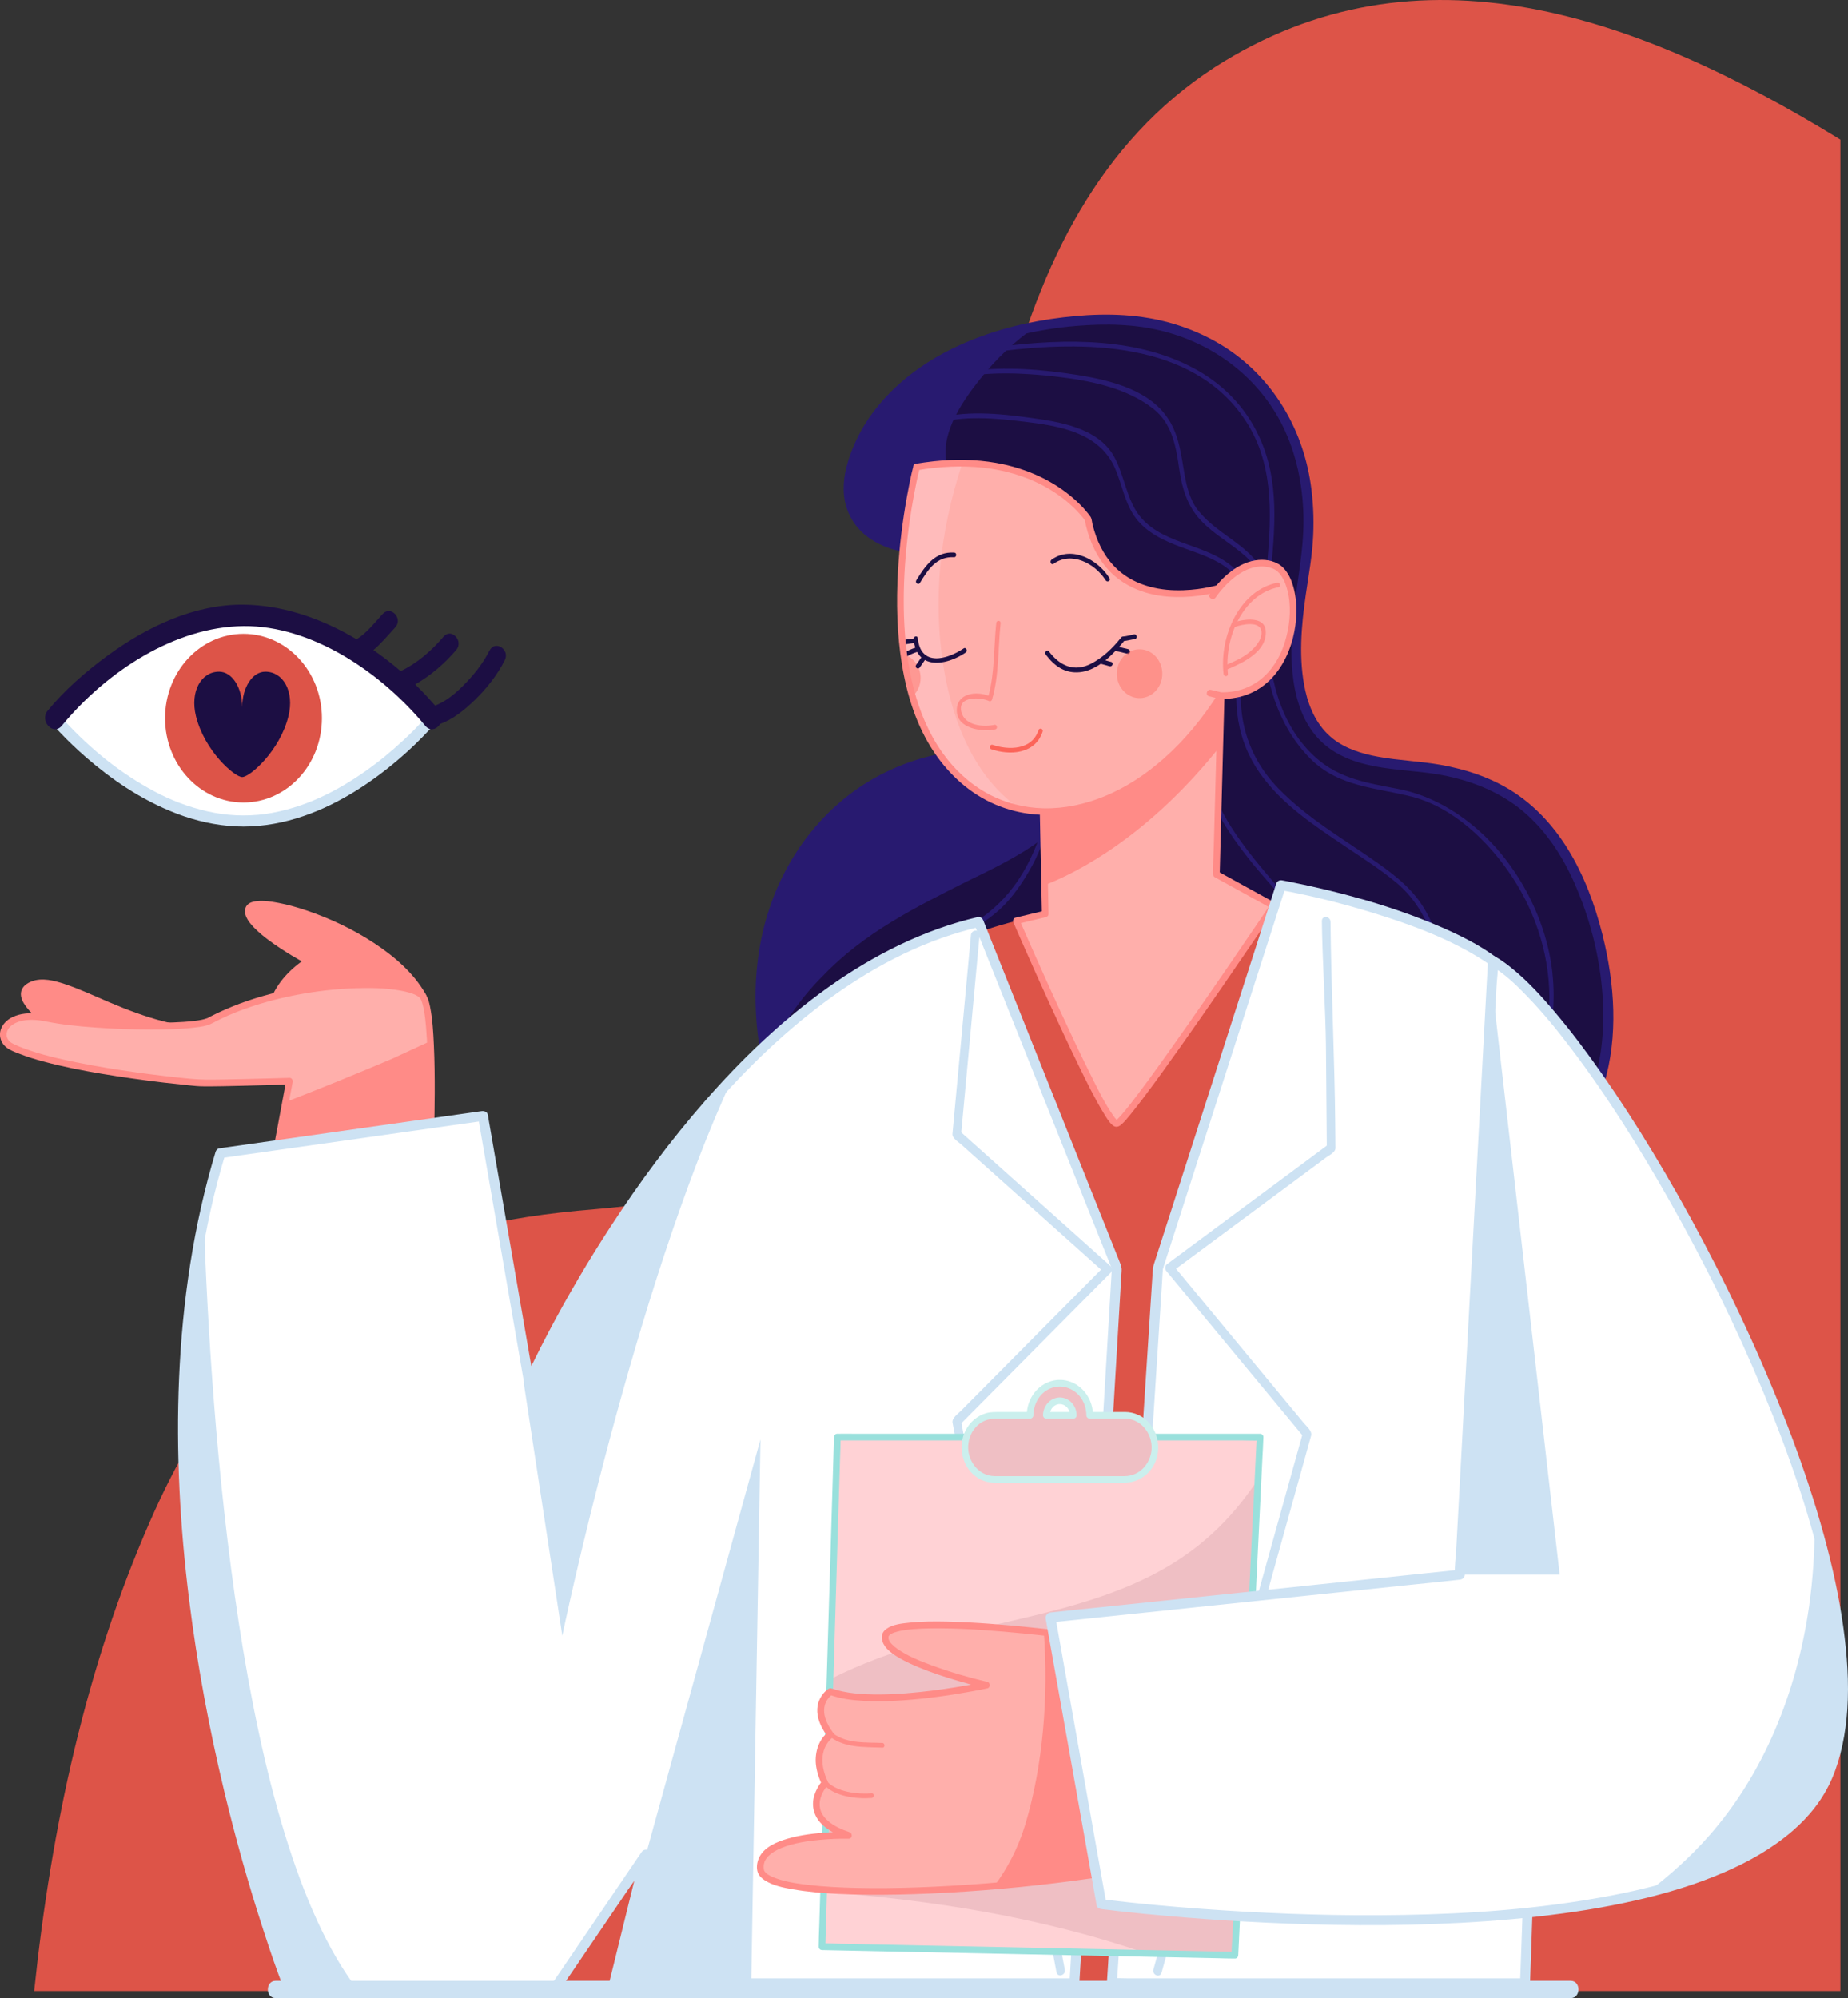 <?xml version="1.0" encoding="UTF-8"?><svg xmlns="http://www.w3.org/2000/svg" viewBox="0 0 537.45 581.12"><rect x="0" y="0" width="537.45" height="581.12" fill="#333333" stroke="none"/><defs><style>.cls-1{fill:#ffafab;}.cls-2{fill:#fff;}.cls-3{fill:#efbfc4;}.cls-4{fill:#ffd2d5;}.cls-5,.cls-6{fill:#fc6459;}.cls-7{fill:#fbb;}.cls-8{fill:#ff8b87;}.cls-9{fill:#cde2f3;}.cls-10{fill:#cbefed;}.cls-11{fill:#dd5448;}.cls-12{fill:#1c0e43;}.cls-13{fill:#99e0dc;}.cls-14{fill:#281a70;}.cls-6{mix-blend-mode:multiply;opacity:.4;}.cls-15{isolation:isolate;}</style></defs><g class="cls-15"><g id="Layer_2"><g id="Layer_1-2"><path class="cls-11" d="m535.24,40.6c-58.77-36.02-122.71-59.05-182-21.02-66.57,43.32-69.47,140.07-81.04,233.93-9.65,82.31-49.21,93.86-99.38,98.19-53.06,4.33-98.41,20.22-129.28,90.97-18.55,42.31-28.61,88.55-33.6,136.38h525.3V40.6Z"/><path class="cls-2" d="m125.73,208.87s-24.58,29.91-54.91,29.91-54.91-29.91-54.91-29.91c0,0,24.58-29.91,54.91-29.91s54.91,29.91,54.91,29.91Z"/><path class="cls-9" d="m124.58,207.73c-3,3.64-6.49,6.94-10.03,10.04-.82.72-1.66,1.43-2.5,2.12-.43.35-.85.7-1.29,1.04-.22.18-.44.35-.66.52-.11.09-.22.17-.34.26-.15.11-.15.12-.01.01-.08.06-.15.12-.23.18-1.95,1.49-3.95,2.92-6.01,4.26-2.24,1.46-4.54,2.82-6.9,4.06-2.49,1.31-4.88,2.4-7.34,3.33-2.6.99-5.27,1.81-7.98,2.42-2.92.66-5.38,1.01-8.35,1.14-5.81.26-11.16-.54-16.73-2.24s-10.03-3.84-14.87-6.71c-2.19-1.3-4.32-2.69-6.39-4.16-1-.71-1.98-1.44-2.96-2.19-.38-.29.25.19-.13-.1-.11-.09-.22-.17-.34-.26-.22-.17-.44-.35-.66-.52-.47-.37-.93-.75-1.39-1.13-4.41-3.64-8.47-7.62-12.27-11.89-.06-.06-.11-.13-.16-.19v2.28c3-3.64,6.49-6.94,10.03-10.04.82-.72,1.66-1.43,2.5-2.12.43-.35.85-.7,1.29-1.04.22-.18.44-.35.66-.52.11-.09.22-.17.34-.26.15-.11.15-.12.01-.01.08-.06.15-.12.23-.18,1.95-1.49,3.95-2.92,6.01-4.26,2.24-1.46,4.54-2.82,6.9-4.06,2.49-1.31,4.88-2.4,7.34-3.33,2.6-.99,5.27-1.81,7.98-2.42,2.92-.66,5.38-1.01,8.35-1.14,5.81-.26,11.16.54,16.73,2.24s10.03,3.84,14.87,6.71c2.19,1.3,4.32,2.69,6.39,4.16,1,.71,1.98,1.44,2.96,2.19.38.29-.25-.19.13.1.11.09.22.17.34.26.22.17.44.35.66.52.47.37.93.75,1.39,1.13,4.41,3.63,8.49,7.61,12.27,11.89.05.06.11.13.16.19.55.67,1.71.57,2.28,0,.67-.67.56-1.61,0-2.28-.85-1.04-1.78-2.03-2.7-3-2.39-2.52-4.91-4.92-7.53-7.2-3.69-3.21-7.59-6.2-11.7-8.86-4.67-3.03-9.62-5.61-14.82-7.59-5.47-2.08-11.25-3.39-17.1-3.67-5.91-.28-11.86.59-17.51,2.3s-10.64,4.05-15.53,6.92c-4.41,2.59-8.57,5.57-12.53,8.81-2.99,2.45-5.86,5.06-8.57,7.82-1.36,1.38-2.7,2.8-3.95,4.28-.06.07-.11.13-.17.2-.6.72-.6,1.55,0,2.28.85,1.04,1.78,2.03,2.7,3,2.39,2.52,4.91,4.92,7.53,7.2,3.69,3.21,7.59,6.2,11.7,8.86,4.67,3.03,9.62,5.61,14.82,7.59,5.47,2.08,11.25,3.39,17.1,3.67s11.86-.59,17.51-2.3,10.64-4.05,15.53-6.92c4.41-2.59,8.57-5.57,12.53-8.81,2.99-2.45,5.86-5.06,8.57-7.82,1.36-1.38,2.7-2.8,3.95-4.28.06-.07.11-.13.17-.2.55-.67.66-1.62,0-2.28-.57-.57-1.73-.68-2.28,0Z"/><path class="cls-11" d="m93.62,208.87c0,13.55-10.21,24.53-22.81,24.53s-22.8-10.98-22.8-24.53,10.21-24.53,22.8-24.53,22.81,10.98,22.81,24.53Z"/><path class="cls-12" d="m142.36,189.2c-1.95,3.89-4.7,7.25-7.69,10.25-2.34,2.34-5.07,4.61-8.13,5.76-1.82-2.12-3.76-4.18-5.79-6.16,4.48-2.54,8.46-5.97,11.92-10,2.25-2.61-1.38-6.54-3.64-3.91-3.56,4.13-7.7,7.78-12.52,10.04-2.53-2.18-5.18-4.23-7.92-6.12,2.32-1.94,4.28-4.34,6.37-6.61,2.34-2.54-1.3-6.46-3.64-3.91-2.43,2.64-4.61,5.52-7.61,7.39-10.24-6.11-21.57-9.96-32.89-10.07-14.28-.15-28.07,6.4-39.66,14.91-6.2,4.55-12.29,9.85-17.29,15.91-2.47,2.99,1.61,7.41,4.09,4.4,13.03-15.79,32.91-28.79,52.86-28.99,19.81-.2,39.99,13.41,52.86,28.99,1.44,1.75,3.42.99,4.34-.54,3.73-1.33,7.07-4.07,9.94-6.83,3.45-3.31,6.64-7.32,8.85-11.71,1.58-3.14-2.87-5.94-4.44-2.79Z"/><path class="cls-12" d="m77.17,195.35c-3.8,0-6.73,4.64-6.73,10.35,0-5.71-2.93-10.35-6.73-10.35-5.13,0-8.49,5.65-6.73,12.89,2.47,10.14,11.23,17.76,13.46,17.76s10.99-7.63,13.46-17.76c1.76-7.24-1.6-12.89-6.73-12.89Z"/><path class="cls-12" d="m262.71,158.9s-23.05-3.1-13.6-27.43c9.45-24.34,40.09-38.5,73.6-38.5s65.01,25.26,56.42,74.85c-8.59,49.59,10.88,52.98,30.64,54.83,19.76,1.85,40.09,7.7,51.55,38.81,11.45,31.11,12.31,78.55-38.38,88.72-50.69,10.17-171.83,31.11-193.59-21.26-21.76-52.37,2.2-100,44.77-108.37,42.57-8.37-11.41-61.65-11.41-61.65Z"/><path class="cls-14" d="m239.38,283.76c11.97-12.54,27.09-19.99,41.9-27.45,12.6-6.1,26.78-12.88,34.34-25.75,15.44-25.75-1.26-57.6-20.48-74.55-5.99-5.76-16.38-10.84-19.22-19.31-3.47-9.15,3.47-19.31,8.82-26.09,5.03-6.38,10.56-11.51,16.49-15.64-24.47,4.71-44.74,17.51-52.12,36.49-9.45,24.34,13.6,27.43,13.6,27.43,0,0,53.99,53.27,11.41,61.65-36.8,7.24-59.67,43.82-51.14,87.42,3.89-9.1,9.48-17.32,16.4-24.21Z"/><path class="cls-14" d="m263.09,157.5c-2.81-.38-5.36-1.4-7.69-2.81-4.87-2.94-7.38-7.9-7.09-13.62.43-8.62,5.4-17.08,11.11-23.31,6.37-6.94,14.53-12.09,23.17-15.73,9.64-4.06,20.04-6.36,30.45-7.23,8.6-.71,17.21-.57,25.6,1.63,14.86,3.9,27.59,13.65,34.43,27.51,3.97,8.04,5.78,17.02,6.01,25.95.28,11.19-2.57,22.01-3.29,33.12-.82,12.66.33,28.27,12.3,35.62,9.66,5.93,21.79,4.79,32.49,7.03,7.52,1.58,14.75,4.41,20.89,9.11,7.53,5.77,12.85,13.87,16.61,22.49,5.85,13.37,8.94,28.56,8.04,43.16s-6.43,28.09-17.83,37.19c-11.99,9.57-27.53,11.64-42.16,14.31-14.85,2.72-29.77,5.05-44.77,6.76-16.55,1.88-33.22,3.07-49.89,2.83-15.18-.22-30.59-1.5-45.21-5.8-11.59-3.41-23.29-9.05-30.74-18.91-4.89-6.47-7.49-14.54-9.57-22.28-2.63-9.79-3.81-19.96-3.16-30.09,1.12-17.49,8.11-34.63,20.95-46.77,6.12-5.79,13.44-10.29,21.37-13.12,3.98-1.42,8.07-2.12,12.13-3.21,3.03-.82,6.03-2.03,8.55-3.92,9.41-7.08,6.07-19.37,1.57-28.32-4.95-9.84-12.03-18.67-19.43-26.78-1.37-1.5-2.75-2.99-4.2-4.42-1.33-1.32-3.39.74-2.06,2.06,5.25,5.18,10.08,10.89,14.46,16.8,3.63,4.89,7,10.04,9.57,15.57,2.08,4.49,3.86,9.83,3.2,14.65s-4.22,8.43-8.86,10.36c-3.65,1.52-7.62,1.98-11.41,3.04-4.21,1.18-8.31,2.79-12.2,4.78-15.55,7.97-26.97,22.22-32.54,38.66-6.49,19.16-4.96,40.25,1.63,59.16,2.38,6.84,5.28,13.19,10.19,18.58,4.13,4.53,9.22,8.16,14.64,10.99,12.81,6.68,27.41,9.45,41.66,10.86,16.54,1.63,33.25,1.27,49.8.06s32.57-3.28,48.73-5.88c6.99-1.13,13.96-2.35,20.91-3.66s14.44-2.49,21.34-4.83c7.91-2.68,15.36-6.82,21.32-12.73,5.2-5.17,9.06-11.52,11.51-18.41,4.9-13.75,4.28-29.08,1.13-43.14-3.79-16.93-11.41-34.48-26.37-44.32-6.46-4.25-13.9-6.72-21.48-8.06-6.01-1.06-12.15-1.24-18.11-2.34-4.67-.86-9.37-2.29-13.1-5.21-4.41-3.46-6.84-8.58-8.05-13.95-2.05-9.13-1.2-18.9.14-28.06.84-5.75,1.89-11.41,2.14-17.23.22-5.01-.01-10.03-.75-15-2.45-16.44-11.39-31.28-25.63-40.1-6.55-4.05-13.94-6.74-21.52-8.03-9.37-1.59-19.04-1.09-28.4.28-19.24,2.82-39.33,10.88-51.43,26.76-2.7,3.54-4.88,7.42-6.49,11.56s-2.65,8.45-2.25,12.79c.54,5.92,3.91,10.79,9.06,13.67,2.36,1.32,5.09,2.39,7.8,2.76,1.83.25,2.62-2.55.77-2.8Z"/><path class="cls-14" d="m362.41,175c.12.86,1.33.49,1.22-.36-1.36-10.16-9.97-13.32-17.94-16.17-4.93-1.77-10.11-3.66-13.77-7.83-4.31-4.91-4.79-12.35-7.99-17.99-4.71-8.31-16.06-10-24.18-11.12-9.07-1.25-19.56-2.35-28.47.55-.78.25-.45,1.56.33,1.31,8.31-2.71,18.06-1.75,26.55-.71,9.44,1.15,21.21,2.93,25.9,13.03,2.31,4.96,2.99,10.79,6.4,15.16,2.87,3.67,6.82,5.74,10.91,7.42,8.42,3.46,19.52,5.25,21.05,16.72Z"/><path class="cls-14" d="m451.5,283.01c-1.81-16.63-10.96-33.02-23.32-43.08-6.32-5.14-13.49-8.89-21.3-10.43-8.76-1.73-17.21-2.84-24.29-9.23-10.66-9.61-13.85-24.34-13.9-38.68,1.21-3.44,1.41-6.99.49-10.67,1.24-14.2,3.36-28.67-2.23-42.21-3.81-9.22-10.33-16.24-18.57-20.94-17.15-9.78-38.63-9.29-57.38-6.98-.8.1-.81,1.46,0,1.36,23.63-2.92,55.78-3.21,71.17,20.09,9.06,13.71,7.42,29.88,6.01,45.65-2.5-6.07-7.91-9.49-12.8-13.09-2.54-1.87-4.96-3.87-6.97-6.39-2.44-3.08-3.39-7.28-4.04-11.17-1.13-6.76-1.84-12.65-6.45-17.81-6.75-7.56-19.12-9.65-28.27-10.92-10.41-1.44-21.35-1.96-31.73.06-.8.15-.46,1.46.33,1.31,9.45-1.84,19.37-1.44,28.87-.34,9.55,1.11,20.35,3.12,28.29,9.35,5.52,4.32,6.62,11.06,7.59,17.8.81,5.57,2.42,10.6,6.19,14.63,3.92,4.19,9.05,6.83,13.25,10.66,2.83,2.58,4.64,5.74,5.45,9.09-.19,2.27-.36,4.52-.48,6.76-.06,1.2-.09,2.4-.1,3.6-.52,1.47-1.22,2.92-2.12,4.3-.47.72.63,1.4,1.09.68.39-.61.74-1.22,1.07-1.83.44,13.36,4.39,26.66,13.7,36.03,8.25,8.31,19.14,8.44,29.53,11.09,12.01,3.07,22.43,13,29.34,23.57,7.07,10.82,11.07,23.67,10.67,36.93-.41,13.71-6.11,26.55-13.92,37.15-.5.68.39,1.64.89.96,9.97-13.53,15.82-29.9,13.93-47.31Z"/><path class="cls-14" d="m414.53,264.79c-3.37-5.9-8.35-9.87-13.63-13.62-9.89-7.03-20.58-13.04-29.18-21.94-9.46-9.78-12.71-22.41-9.91-36.13.17-.85-1.04-1.21-1.22-.36-2.35,11.54-.85,22.73,5.88,32.23,6.39,9.01,15.8,15.17,24.6,21.1,5.11,3.44,10.39,6.76,15.16,10.75,5.77,4.82,9.53,11.83,11.55,19.28,2.05,7.58,2.2,15.89-.7,23.22-2.77,7.01-8.37,12.27-13.92,16.73-.64.52-.02,1.69.63,1.17,4.75-3.81,9.19-8.01,12.46-13.38,3.43-5.65,4.55-12.34,4.22-18.99-.35-7.05-2.52-14.07-5.94-20.06Z"/><path class="cls-14" d="m352.15,228.51c-4.74-13.5-1.69-27,3.29-39.82.31-.81-.91-1.15-1.22-.36-4.15,10.67-7.04,21.71-5.19,33.32,1.72,10.82,7.8,20.07,14.25,28.26,6.49,8.25,15.21,15.88,18.31,26.5,3.61,12.37-5.01,23.49-11.75,32.41-.51.67.38,1.64.89.96,5.84-7.73,12.15-15.88,12.9-26.22.74-10.1-5.92-18.45-11.84-25.37-7.63-8.92-15.62-18.16-19.65-29.67Z"/><path class="cls-14" d="m308.31,219.63c-2.67,12.53-4.96,25.42-12.03,36.1-3.6,5.43-7.85,9.41-13.17,12.8-4.72,3-9.81,5.29-14.46,8.41-7.79,5.23-13.65,13.26-16.48,22.64-3.05,10.09-1.67,20.99,2.11,30.6.32.8,1.4.11,1.09-.68-4.05-10.31-4.85-21.55-1.15-32.11,3.9-11.12,12.35-17.93,21.8-23.22,4.55-2.55,9.11-5.06,13.24-8.38,4.07-3.28,7.15-7.58,9.87-12.16,5.98-10.04,7.98-22.21,10.41-33.64.18-.85-1.03-1.21-1.22-.36Z"/><path class="cls-11" d="m257.44,284.87s15.63-11.47,38.13-17.03c22.5-5.56,50.72-10.13,74.8-4.4,24.08,5.72,54.21,28.31,54.21,28.31l-37.43,284.7h-154.59l24.89-291.58Z"/><path class="cls-8" d="m21.61,302.2s-21.46-11.91-12.3-15.82c9.17-3.9,29.55,14.37,53.9,13.41,24.35-.96,28.54,0,28.54,0l-13.15,8.85-56.99-6.44Z"/><path class="cls-8" d="m78.61,301.96s-3.56-13.11,10.97-22.45c0,0-19.23-10.26-17.22-15.31,2.01-5.05,39.99,6.2,50.74,25.71,2.33,21.45-9.82,24.8-9.82,24.8l-34.67-12.75Z"/><path class="cls-8" d="m22.1,301.36c-1.6-.89-3.16-1.86-4.68-2.87-2.73-1.8-5.39-3.67-7.6-6.12-.52-.58-.77-.87-1.17-1.52-.16-.26-.3-.52-.43-.79-.06-.14.08.22,0,0-.02-.07-.05-.13-.07-.2-.04-.13-.07-.26-.11-.39-.02-.06-.03-.13-.04-.19.05.28,0,.07,0,0,0-.11,0-.23,0-.34,0-.17-.07.16.02-.13.03-.09.15-.42.04-.17.05-.12.12-.22.18-.33.12-.21-.09.06.12-.15.1-.09.19-.19.29-.28.19-.17-.17.11.05-.04.07-.05.13-.09.2-.14,1.08-.7,2.22-.9,3.53-.88,1.57.02,3.02.36,4.62.83,4.17,1.22,8.14,3.09,12.12,4.8,4.98,2.14,10.01,4.2,15.22,5.72,5.65,1.66,11.53,2.7,17.43,2.64,3.36-.03,6.72-.24,10.08-.32,2.6-.07,5.2-.12,7.8-.13,3.03-.02,6.06-.01,9.09.15.68.04,1.35.08,2.03.15.18.02.36.05.55.06-.47-.05-.07,0,.05.01.03,0,.06.01.09.02l-.23-1.77c-3.84,2.58-7.68,5.17-11.53,7.75-.54.37-1.09.73-1.63,1.1l.49-.13c-1.89-.21-3.78-.43-5.67-.64-4.54-.51-9.07-1.03-13.61-1.54-5.49-.62-10.98-1.24-16.47-1.86-4.75-.54-9.49-1.07-14.24-1.61l-4.68-.53c-.74-.08-1.49-.22-2.24-.25-.03,0-.06,0-.1-.01-.52-.06-.97.49-.97.97,0,.57.45.91.97.97,2.98.34,5.95.67,8.93,1.01,6.52.74,13.05,1.48,19.57,2.21s13.08,1.48,19.62,2.22l6.44.73c.79.09,1.64.28,2.44.28.35,0,.58-.2.85-.38l1.19-.8,3.84-2.58c2.44-1.64,4.88-3.28,7.32-4.92l.44-.3c.65-.44.63-1.58-.23-1.77-.67-.15-1.39-.19-2.08-.24-2.52-.19-5.05-.21-7.57-.22-5.5-.02-11,.13-16.49.33-3.26.12-6.47.2-9.72-.14-2.95-.3-5.86-.87-8.73-1.61-5.4-1.39-10.62-3.4-15.75-5.57-4.28-1.82-8.52-3.82-12.94-5.28-2.95-.97-6.49-1.91-9.52-.74-1.32.51-2.65,1.39-3.03,2.84-.33,1.25.14,2.55.8,3.61,1.74,2.81,4.62,4.93,7.26,6.82,2.1,1.5,4.28,2.89,6.51,4.17.12.07.24.14.37.21,1.09.61,2.07-1.07.98-1.67Z"/><path class="cls-8" d="m79.54,301.7c-.03-.12-.06-.24-.08-.36-.03-.13-.05-.26-.07-.39-.01-.09-.03-.17-.04-.26,0-.05-.01-.1-.02-.15-.03-.18.03.24,0,.04-.13-1.18-.17-2.35-.1-3.54.23-3.63,1.64-7.31,3.87-10.34,1.87-2.55,4.33-4.64,6.97-6.36.58-.38.67-1.32,0-1.67-3.89-2.08-7.7-4.44-11.21-7.11-1.14-.86-2.25-1.79-3.26-2.79-.89-.88-1.54-1.58-2.09-2.65-.03-.05-.16-.34-.12-.24s-.06-.18-.08-.23c-.03-.09-.05-.18-.08-.27-.04-.16-.04-.33-.04-.17,0-.1,0-.19,0-.29,0-.04,0-.08,0-.13,0-.21-.04.18,0,.04.02-.09.05-.18.07-.27.06-.29-.08.18,0,0,.13-.3-.07.13.04-.07.02-.04.08-.07.11-.11.08-.09-.23.12,0,.01.1-.05.2-.11.29-.16.16-.09-.24.07-.01,0,.07-.02.14-.05.22-.07.14-.04.29-.08.43-.11.08-.02.16-.03.24-.04.3-.06-.16,0,.11-.01.39-.03.77-.06,1.15-.06.48,0,.95.02,1.43.06.25.02.5.04.74.07.11.01.23.03.34.04.07,0,.15.02.22.03.05,0-.09-.01.1.01,2.67.38,5.29,1.04,7.86,1.83,6.59,2.01,12.96,4.87,18.87,8.44s11.76,8.08,15.65,13.93c.44.66.85,1.33,1.23,2.02l-.13-.49c.61,5.73.49,12.03-2.17,17.23-.84,1.63-1.7,2.85-2.98,4.09-.26.25-.52.49-.8.72-.11.1-.23.19-.35.28.2-.16-.16.12-.24.18-.42.3-.86.58-1.32.83-.2.11-.4.21-.6.3-.08.04-.17.07-.25.11.25-.11.14-.06,0,0-.13.05-.26.1-.39.14h.52c-3.92-1.44-7.83-2.88-11.75-4.32-6.22-2.28-12.43-4.57-18.65-6.85-1.43-.52-2.85-1.05-4.28-1.57-1.17-.43-1.68,1.44-.52,1.87,3.07,1.13,6.13,2.25,9.2,3.38,5.65,2.08,11.3,4.15,16.95,6.23l6.3,2.32,1.74.64c.35.13.62.27,1.01.18.8-.19,1.62-.66,2.31-1.09,1.68-1.04,3.09-2.42,4.26-4,1.75-2.35,2.86-5.16,3.49-8.01.43-1.95.66-3.94.73-5.94.04-1.19.03-2.38-.02-3.57-.03-.61-.07-1.23-.12-1.84-.06-.68-.04-1.4-.38-2-3.5-6.21-9.17-11.04-15.05-14.91-6.02-3.96-12.62-7.09-19.43-9.41-2.75-.93-5.55-1.74-8.41-2.28-2.01-.38-4.14-.72-6.19-.51-1.41.14-3.01.59-3.4,2.16-.57,2.3,1.47,4.52,2.96,5.98,2.24,2.19,4.85,4.03,7.46,5.75,2.06,1.35,4.17,2.62,6.32,3.83.34.19.67.37,1.01.56v-1.67c-4.59,2.97-8.45,7-10.45,12.15-1.15,2.96-1.62,6.24-1.3,9.4.07.67.15,1.35.32,2,.32,1.2,2.19.69,1.87-.52Z"/><path class="cls-1" d="m125.14,334.42s1.55-38.99-2.03-44.52c-3.58-5.53-38.99-5.48-62.16,6.98-4.47,2.4-34.43,1.92-47.18-.72-12.74-2.64-15.4,5.73-10.49,8.2,11.18,5.63,40.72,9.34,54.32,10.55,2.68.24,26.61-.48,26.61-.48l-4.08,21.89,45.02-1.9Z"/><path class="cls-8" d="m126.1,334.42c.07-1.65.11-3.29.15-4.94.1-3.89.16-7.79.18-11.69.01-4.57-.03-9.15-.24-13.72-.17-3.75-.37-7.57-1.11-11.27-.22-1.1-.49-2.28-1.07-3.26s-1.52-1.56-2.5-2c-3.31-1.48-7.15-1.81-10.73-2.01-5.3-.3-10.63-.03-15.9.56-6.17.69-12.29,1.85-18.26,3.55-3.03.86-6.02,1.87-8.94,3.05-1.46.59-2.91,1.22-4.33,1.89-.69.33-1.38.67-2.06,1.02-.3.15-.59.31-.89.47-.15.08-.25.11-.09.05-.52.19-1.05.33-1.59.45-.78.16-1.52.27-2.14.34-2.05.25-4.11.37-6.17.45-5.35.21-10.72.14-16.06-.08s-10.56-.57-15.79-1.28c-4.92-.67-10.21-2.46-14.97-.17-1.55.75-2.91,2.05-3.41,3.73-.45,1.51-.08,3.12.91,4.32,1.15,1.39,3.09,2.03,4.72,2.66,2.22.87,4.51,1.56,6.82,2.18,5.61,1.52,11.34,2.63,17.07,3.59s11.8,1.81,17.73,2.52c2.47.29,4.95.56,7.43.81,1.39.14,2.77.29,4.16.3,3.83.04,7.66-.08,11.48-.16s7.81-.19,11.72-.31c.65-.02,1.31-.04,1.96-.06l-.93-1.23c-.46,2.46-.92,4.93-1.38,7.39l-2.2,11.78c-.17.91-.34,1.81-.51,2.72-.11.59.26,1.26.93,1.23,1.49-.06,2.98-.13,4.47-.19l10.73-.45c4.33-.18,8.66-.37,12.99-.55,3.76-.16,7.53-.32,11.29-.48,1.82-.08,3.64-.1,5.46-.23.03,0,.05,0,.08,0,1.24-.05,1.25-1.99,0-1.94-1.49.06-2.98.13-4.47.19l-10.73.45-12.99.55c-3.76.16-7.53.32-11.29.48l-3.69.16c-.57.02-1.2-.02-1.77.07-.02,0-.05,0-.08,0l.93,1.23c.46-2.46.92-4.93,1.38-7.39l2.2-11.78c.17-.91.34-1.81.51-2.72.11-.59-.26-1.25-.93-1.23-2.35.07-4.7.14-7.05.2-4.32.11-8.64.22-12.96.29-2.98.05-5.9.07-8.86-.22-5.17-.5-10.33-1.11-15.48-1.83-5.89-.82-11.77-1.76-17.61-2.95-5.09-1.03-10.2-2.2-15.08-3.99-.94-.34-1.78-.68-2.67-1.09-.39-.18-.78-.36-1.14-.59-.07-.05-.14-.09-.21-.14-.14-.1-.03-.02-.07-.05-.13-.11-.26-.23-.38-.36-.05-.06-.11-.12-.16-.18-.12-.14.07.1-.04-.05s-.19-.3-.28-.45c-.04-.07-.07-.13-.1-.2.07.15.01.04-.01-.04-.05-.15-.09-.3-.13-.46,0-.04-.04-.26-.02-.12s0-.12,0-.16c0-.16,0-.32,0-.48,0-.2,0,.01,0-.04.01-.07.03-.15.04-.22.04-.16.09-.32.14-.48.07-.19.03-.08.04-.1.03-.07.07-.15.11-.22.08-.16.18-.31.28-.46.03-.05.15-.2.05-.08.06-.07.11-.14.17-.2.14-.16.3-.31.46-.45.51-.45,1.38-.92,2.13-1.17,2.57-.86,5.42-.63,8.04-.1,4.67.94,9.42,1.41,14.17,1.75,5.47.4,10.95.59,16.43.59,4.43,0,8.91-.07,13.31-.66,1.3-.17,2.65-.36,3.86-.9,1.13-.51,2.21-1.14,3.34-1.67,1.35-.64,2.73-1.24,4.12-1.79,5.74-2.28,11.72-3.91,17.78-5.07,5.63-1.07,11.34-1.73,17.07-1.92,4.39-.14,8.95-.06,13.18.73.79.15,1.57.32,2.34.55.33.1.66.2.98.32.15.06.31.12.46.18.18.07-.01,0,.04.01.07.03.15.07.22.1.24.11.48.24.71.38.11.07.21.14.32.21.25.17-.06-.08.13.1.07.07.15.13.22.21.05.05.26.31.16.17s.05.09.08.14c.05.09.1.17.14.26s.09.18.13.28c-.13-.3.03.09.06.18.09.25.17.5.24.75.18.64.31,1.28.43,1.93.3,1.64.45,3.09.6,4.85.37,4.31.49,8.63.54,12.95s.03,8.63-.04,12.94c-.05,2.86-.12,5.71-.22,8.57-.01.4-.03.81-.04,1.21-.05,1.25,1.89,1.25,1.94,0Z"/><path class="cls-8" d="m83.07,320.52l-2.95,15.8,45.02-1.9s.73-18.33.03-31.63c-3.76,1.71-7.48,3.45-11.17,5.15-10.15,4.31-20.49,8.51-30.93,12.58Z"/><path class="cls-2" d="m284.62,268.12l40.19,100.64-12.34,208.05h-133.84l9.23-37.46-26.72,39.26h-76.91s-53.28-133.58-20.14-243.25l76.36-10.83,13.43,77.55s51.29-115.46,130.74-133.97Z"/><path class="cls-9" d="m283.22,268.51c2.65,6.63,5.3,13.27,7.95,19.9,5.46,13.67,10.92,27.34,16.38,41.01l13.58,33.99c.76,1.91,1.56,3.81,2.29,5.74-.25-.66-.07,0-.1.44l-.14,2.43c-.46,7.69-.91,15.37-1.37,23.06-.76,12.73-1.51,25.46-2.27,38.18-.9,15.19-1.8,30.38-2.7,45.58l-2.62,44.23c-.69,11.69-1.39,23.39-2.08,35.08-.35,5.96-.71,11.93-1.06,17.89l-.05.78,1.45-1.45h-128.34c-1.65,0-3.64-.3-5.27,0-.07.01-.15,0-.23,0l1.4,1.84c2.7-10.95,5.4-21.9,8.09-32.85.38-1.54.76-3.07,1.14-4.61.4-1.64-1.74-2.47-2.66-1.12-7.79,11.44-15.57,22.88-23.36,34.33-1.12,1.65-2.24,3.29-3.36,4.94l1.26-.72h-25.95c-13.8,0-27.6,0-41.4,0h-9.56l1.4,1.07c-1.84-4.62-3.46-9.35-5.04-14.07-4.13-12.3-7.75-24.78-10.94-37.35-4.51-17.78-8.13-35.78-10.72-53.94-2.98-20.94-4.55-42.12-4.2-63.28s2.87-44.3,8.48-65.75c.71-2.71,1.47-5.41,2.28-8.09l-1.02,1.02c8.65-1.23,17.29-2.45,25.94-3.68l40.97-5.81c3.15-.45,6.3-.89,9.45-1.34l-1.79-1.02c1.52,8.77,3.04,17.54,4.55,26.31l7.2,41.6c.56,3.22,1.11,6.43,1.67,9.65.2,1.18,2.16,1.46,2.66.35,1.74-3.92,3.69-7.75,5.66-11.56,5-9.66,10.42-19.09,16.22-28.29,7.83-12.42,16.37-24.42,25.77-35.7,10.33-12.39,21.73-24.03,34.51-33.91s26.76-17.86,42.13-22.37c1.85-.54,3.71-1.03,5.58-1.47s1.05-3.23-.77-2.8c-15.7,3.69-30.3,11.09-43.38,20.41-13.3,9.48-25.17,20.86-35.9,33.14-10.01,11.45-19.08,23.71-27.38,36.45-6.38,9.78-12.31,19.85-17.77,30.17-1.69,3.2-3.34,6.42-4.92,9.67-.7,1.44-1.76,3.04-2.17,4.6-.02.07-.06.14-.09.2l2.66.35c-1.52-8.77-3.04-17.54-4.55-26.31-2.4-13.87-4.8-27.73-7.2-41.6-.56-3.22-1.11-6.43-1.67-9.65-.15-.84-1.08-1.12-1.79-1.02-8.65,1.23-17.29,2.45-25.94,3.68-13.66,1.94-27.31,3.87-40.97,5.81-3.15.45-6.3.89-9.45,1.34-.49.07-.88.58-1.02,1.02-6.43,21.36-9.66,43.59-10.61,65.84-.92,21.5.26,43.06,2.92,64.4,2.34,18.78,5.81,37.41,10.23,55.81,3.26,13.55,7.02,26.98,11.34,40.23,1.91,5.87,3.87,11.76,6.16,17.5.03.08.06.16.09.24.24.6.71,1.07,1.4,1.07,6.15,0,12.29,0,18.44,0,11.76,0,23.53,0,35.29,0,7.57,0,15.15.15,22.71,0,.78-.01,1.33-.21,1.83-.88.65-.87,1.23-1.81,1.84-2.7,2.77-4.07,5.53-8.13,8.3-12.2l9.95-14.62c2.05-3.01,4.41-5.96,6.21-9.13.09-.16.2-.3.31-.45l-2.66-1.12c-2.7,10.95-5.4,21.9-8.09,32.85-.38,1.54-.76,3.07-1.14,4.61-.22.91.44,1.84,1.4,1.84h83.97c11.12,0,22.24,0,33.36,0,3.67,0,7.34,0,11.01,0,1.74,0,3.53.12,5.27,0,.07,0,.15,0,.23,0,.82,0,1.41-.67,1.45-1.45.25-4.16.49-8.32.74-12.47.63-10.55,1.25-21.11,1.88-31.66.85-14.36,1.7-28.71,2.56-43.07.91-15.3,1.82-30.61,2.72-45.91.81-13.57,1.61-27.15,2.42-40.72.54-9.12,1.08-18.24,1.62-27.36l.36-6.11c.06-1.04-.25-1.73-.64-2.71-3.74-9.37-7.48-18.74-11.23-28.11-5.58-13.97-11.16-27.93-16.73-41.9-3.68-9.21-7.36-18.43-11.04-27.64-.19-.47-.37-.93-.56-1.4-.69-1.72-3.5-.97-2.8.77Z"/><path class="cls-9" d="m213.07,313.51c-37.31,39.32-60.74,88.78-60.74,88.78l11.2,73.42s20.96-100.88,49.55-162.2Z"/><path class="cls-9" d="m84.23,578.61h19.74c-34.4-44.52-42.71-164.83-44.71-224.33-22.41,105.51,24.97,224.33,24.97,224.33Z"/><polygon class="cls-9" points="187.86 539.35 178.63 576.8 218.48 576.8 221.17 418.62 187.86 539.35"/><path class="cls-9" d="m282.37,271.99c-1.56,16.83-3.13,33.66-4.69,50.48-.23,2.44-.45,4.87-.68,7.3-.12,1.27,1.7,2.33,2.46,3,6.61,5.92,13.22,11.83,19.83,17.75,7.31,6.54,14.62,13.09,21.94,19.63v-1.92c-11.36,11.45-22.72,22.91-34.09,34.36-2.57,2.59-5.13,5.17-7.7,7.76-.79.8-2.67,2.06-2.41,3.44.57,2.99,1.13,5.98,1.7,8.98,7.31,38.62,14.62,77.25,21.92,115.87,2.2,11.63,4.4,23.26,6.6,34.9.32,1.71,2.75.99,2.43-.72-5.85-30.92-11.7-61.85-17.55-92.77-4.22-22.33-8.45-44.66-12.67-66.98-.11.44-.22.88-.32,1.32,14.62-14.74,29.25-29.48,43.87-44.23.47-.47.52-1.45,0-1.92-12.09-10.82-24.18-21.64-36.28-32.47-2.26-2.02-4.52-4.04-6.78-6.07-1.07-.96-.36-.71-.44.19.07-.71.13-1.42.2-2.13.84-9.05,1.68-18.1,2.52-27.15.89-9.55,1.77-19.09,2.66-28.64.16-1.74-2.36-1.72-2.52,0h0Z"/><path class="cls-1" d="m303.27,230.9l.72,34.9-8.41,2.03s25.85,59.64,29.24,58.96c3.4-.68,45.56-63.36,45.56-63.36l-16.61-9.15,1.79-67.51-52.28,44.13Z"/><path class="cls-8" d="m354.74,217.18l.8-30.4-52.28,44.13.54,26.51c9.98-3.78,30.64-14.71,50.93-40.24Z"/><path class="cls-8" d="m302.3,230.9c.08,3.93.16,7.87.24,11.8.13,6.27.26,12.53.39,18.8.03,1.43.06,2.86.09,4.3l.71-.93c-2.8.68-5.61,1.36-8.41,2.03-.67.16-.82.88-.58,1.42,1,2.31,2.02,4.61,3.03,6.92,2.39,5.4,4.8,10.79,7.25,16.16,2.83,6.2,5.7,12.39,8.69,18.51,2.31,4.72,4.61,9.49,7.36,13.98.7,1.13,1.43,2.43,2.44,3.31.92.8,1.78.59,2.64-.16.98-.86,1.81-1.92,2.64-2.93,1.42-1.73,2.78-3.52,4.12-5.3,3.67-4.88,7.22-9.86,10.75-14.85,3.99-5.65,7.94-11.33,11.86-17.03,3.38-4.91,6.75-9.83,10.1-14.76,1.78-2.62,3.56-5.25,5.34-7.88.08-.12.16-.24.24-.36.29-.43.09-1.09-.35-1.33-4.85-2.67-9.69-5.34-14.54-8.01-.69-.38-1.38-.76-2.07-1.14l.48.84c.06-2.24.12-4.49.18-6.73l.43-16.15c.17-6.49.34-12.97.52-19.46l.45-16.83c.07-2.73.27-5.49.22-8.22,0-.04,0-.08,0-.12.02-.9-1.05-1.2-1.65-.69-1.73,1.46-3.46,2.92-5.19,4.38-4.16,3.51-8.32,7.02-12.47,10.53-5.03,4.25-10.06,8.49-15.1,12.74-4.35,3.67-8.71,7.35-13.06,11.02l-4.33,3.66c-.67.57-1.39,1.11-2.03,1.72-.03.03-.06.05-.09.08-.95.81.42,2.17,1.37,1.37,1.73-1.46,3.46-2.92,5.19-4.38,4.16-3.51,8.32-7.02,12.47-10.53,5.03-4.25,10.06-8.49,15.1-12.74,4.35-3.67,8.71-7.35,13.06-11.02l4.33-3.66c.66-.56,1.43-1.09,2.03-1.72.03-.03.06-.05.09-.08l-1.65-.69c-.06,2.24-.12,4.49-.18,6.73l-.43,16.15c-.17,6.49-.34,12.97-.52,19.46l-.45,16.83c-.07,2.73-.27,5.49-.22,8.22,0,.04,0,.08,0,.12,0,.33.19.68.48.84,4.85,2.67,9.69,5.34,14.54,8.01.69.38,1.38.76,2.07,1.14l-.35-1.33c-1.22,1.81-2.44,3.61-3.66,5.41-3.01,4.44-6.03,8.87-9.06,13.29-3.83,5.58-7.67,11.14-11.55,16.68s-7.44,10.57-11.25,15.78c-1.46,1.99-3.15,4.26-4.52,6.04-1.1,1.43-2.22,2.85-3.41,4.2-.37.42-.75.84-1.16,1.22-.07.06-.14.12-.21.19-.24.22.11-.04-.04.04-.05.03-.1.09-.16.1-.22.04.25-.08.07-.03.11-.03.21-.04.35,0-.24-.07.23.1.05.02-.1-.04-.3-.25-.01,0-.07-.07-.15-.13-.22-.2-.18-.17-.34-.37-.5-.56-.04-.05-.08-.1-.12-.15.2.26.02.03-.02-.03-.1-.14-.21-.28-.31-.43-2.63-3.76-4.65-8.02-6.7-12.11-2.97-5.93-5.78-11.93-8.56-17.95-2.61-5.67-5.18-11.35-7.71-17.06-1.42-3.2-2.84-6.4-4.23-9.61-.07-.15-.13-.3-.19-.45l-.58,1.42c2.8-.68,5.61-1.36,8.41-2.03.4-.1.72-.52.71-.93-.08-3.93-.16-7.87-.24-11.8-.13-6.27-.26-12.53-.39-18.8-.03-1.43-.06-2.86-.09-4.3-.03-1.25-1.96-1.25-1.94,0Z"/><path class="cls-1" d="m266.58,135.78s-13.46,51.75,5.15,81.32c18.61,29.57,58.42,24.34,83.33-14.79v-31.42s-32.65,10.47-38.66-20.02c0,0-13.74-21.25-49.83-15.09Z"/><path class="cls-7" d="m275.29,198.77c-4.52-21.97-2.2-43.63,4.59-64.1-4.05-.04-8.47.28-13.3,1.1,0,0-13.46,51.75,5.15,81.32,6.31,10.02,15.06,16.03,24.83,18.09-.72-.5-1.44-1.02-2.14-1.57-10.58-8.47-16.2-21.3-19.13-34.86Z"/><path class="cls-6" d="m267.73,197.17c0-3.27-2.06-6-4.86-6.83.55,4.14,1.37,8.25,2.52,12.21,1.42-1.3,2.34-3.22,2.34-5.39Z"/><path class="cls-12" d="m329.86,184.5c-1.1.21-2.19.55-3.31.63-.27.02-.45.19-.55.4-.02.02-.03.02-.05.04-2.49,3.07-5.21,5.7-8.66,7.47-4.84,2.48-9.03.64-12.23-3.59-.51-.68-1.45.23-.94.9,2.62,3.47,5.7,5.57,9.95,5.14,2.16-.22,4.19-1.15,6.07-2.44,0,0,0,0,0,0,.88.2,1.73.52,2.61.73.79.18,1.19-1.1.4-1.28-.56-.13-1.11-.3-1.66-.46,1.02-.83,1.98-1.74,2.88-2.68,1.24.11,2.42.55,3.64.78.8.16.86-1.2.07-1.35-.88-.17-1.74-.45-2.61-.63.46-.53.9-1.05,1.32-1.57.04-.05.05-.1.08-.15,1.1-.13,2.16-.41,3.25-.61.8-.15.53-1.47-.27-1.33Z"/><path class="cls-12" d="m280.84,189.78c.68-.46.11-1.67-.57-1.21-4.76,3.23-12.55,5.45-13.35-2.96-.08-.79-1.09-.61-1.21.08-1.09.12-2.17.35-3.26.44-.8.06-.88,1.41-.07,1.35,1.17-.09,2.32-.35,3.49-.46.09.49.21.93.34,1.35-1.11.37-2.19.84-3.21,1.44-.71.42-.14,1.63.57,1.21,1.01-.59,2.05-1.07,3.16-1.42.35.65.76,1.19,1.24,1.62-.04.04-.08.07-.12.12-.45.7-.97,1.35-1.43,2.05-.47.72.59,1.46,1.05.75.45-.7.98-1.35,1.43-2.05.03-.05.04-.1.06-.15,3.27,1.83,8.26.3,11.88-2.16Z"/><path class="cls-8" d="m289.19,210.82c-3.18.67-8.63.3-9.61-3.81-1.15-4.78,5.85-4.22,8.12-3.09.31.15.7-.1.8-.43,2.08-6.94,1.73-15.02,2.5-22.24.09-.87-1.17-.94-1.26-.08-.73,6.83-.44,14.55-2.26,21.18-3.47-1.36-9.06-.84-9.22,4.03-.19,5.7,7.52,6.53,11.2,5.75.8-.17.53-1.49-.27-1.32Z"/><path class="cls-5" d="m302.03,212.35c-1.93,5.86-8.7,5.86-13.34,4.28-.78-.26-1.18,1.02-.4,1.28,5.35,1.83,12.77,1.47,14.94-5.13.27-.83-.92-1.25-1.2-.43Z"/><path class="cls-12" d="m306.4,163.98c5.13-3.68,12-.23,15.17,4.8.45.71,1.58.11,1.12-.62-3.52-5.59-11.12-9.5-16.86-5.39-.67.48-.1,1.69.57,1.21Z"/><path class="cls-12" d="m267.54,169.53c2.46-4.05,4.94-7.76,9.9-7.47.81.05.88-1.31.07-1.35-5.44-.32-8.29,3.58-11.02,8.07-.45.73.61,1.48,1.05.75Z"/><path class="cls-6" d="m338.02,196.33c-.2,3.92-3.32,6.92-6.97,6.7-3.64-.22-6.43-3.57-6.23-7.49.2-3.92,3.32-6.92,6.97-6.7,3.64.22,6.43,3.57,6.23,7.49Z"/><path class="cls-8" d="m265.65,135.53c-.76,2.91-1.33,5.88-1.87,8.84-1.3,7.19-2.2,14.46-2.62,21.75-.52,9.07-.31,18.23,1.16,27.21s4.26,17.86,9.34,25.44c4.43,6.61,10.5,12.12,17.87,15.24s14.91,3.63,22.46,2.28c8.48-1.52,16.42-5.46,23.26-10.61,3.99-3,7.66-6.4,11-10.11,1.81-2.01,3.53-4.11,5.16-6.27.84-1.12,1.66-2.25,2.46-3.41.39-.56.77-1.12,1.14-1.69.35-.53.99-1.23,1.03-1.88.09-1.34,0-2.71,0-4.05v-27.37c0-.61-.62-1.13-1.23-.93-1.01.32-2.06.56-3.1.78-.53.11-1.06.21-1.6.3-.29.05-.58.1-.88.14-.15.02-.29.04-.44.06-.08.01-.15.02-.23.03-.11.02.06,0,.07,0-.06,0-.13.02-.19.03-1.42.18-2.84.3-4.27.35-3.39.11-6.53-.15-9.74-1.01-3.48-.93-6.73-2.56-9.4-5-3.3-3.02-5.47-7-6.76-11.24-.2-.67-.39-1.35-.55-2.03-.15-.61-.18-1.42-.48-1.97-.03-.06-.08-.11-.12-.17-.3-.46-.66-.89-1.01-1.31-1.35-1.65-2.9-3.15-4.54-4.51-2.67-2.22-5.61-4.1-8.73-5.61-4.17-2.02-8.63-3.41-13.2-4.2-5.96-1.03-12.05-1.11-18.06-.46-1.76.19-3.52.44-5.27.73-1.23.21-.71,2.08.52,1.87,6.29-1.07,12.74-1.42,19.09-.73,4.78.52,9.53,1.69,13.96,3.56,3.3,1.39,6.45,3.21,9.29,5.39.13.1.05.04.09.07.07.05.14.11.21.16.15.12.29.23.44.35.28.23.55.46.82.69.49.42.96.85,1.43,1.29.73.7,1.43,1.43,2.09,2.19.24.28.47.56.7.84.04.06.09.11.13.17.14.18-.15-.2,0,0,.07.09.14.18.21.28.08.1.18.22.24.33.01.02.03.04.04.06-.06-.17.02.36.04.45.08.36.16.71.24,1.07,1.13,4.65,3.16,9.14,6.4,12.71,2.61,2.87,5.93,4.96,9.57,6.26,3.26,1.17,6.76,1.68,10.22,1.75,2.89.06,5.78-.2,8.62-.69,1.48-.25,3.03-.51,4.45-1.01.07-.02.14-.04.21-.06l-1.23-.93v31.42l.13-.49c-4.41,6.9-9.62,13.31-15.77,18.74-5.14,4.54-10.97,8.43-17.35,11.02-5.59,2.28-11.59,3.58-17.64,3.44-5.6-.13-11.15-1.54-16.08-4.2-5.3-2.85-9.79-7.03-13.27-11.92-3.98-5.59-6.64-11.98-8.36-18.61s-2.6-13.9-2.84-20.96c-.23-6.63.05-13.27.69-19.87.5-5.16,1.23-10.28,2.17-15.37.48-2.59,1-5.17,1.64-7.73.03-.12.06-.23.09-.35.31-1.21-1.56-1.72-1.87-.52Z"/><path class="cls-1" d="m352.7,173.28s8.19-12.51,17.84-8.81c9.65,3.7,7.91,38.17-15.47,37.85l-3.16-.75.79-28.29Z"/><path class="cls-8" d="m371.5,169.48c-10.87,2.12-16.9,15.38-15.66,26.52.09.86,1.36.87,1.26,0-.05-.45-.07-.9-.09-1.35,4.37-1.85,11.65-5.14,11.09-11.31-.34-3.74-5.23-3.43-8.2-2.64,2.52-4.97,6.58-8.87,11.93-9.91.8-.16.46-1.46-.33-1.31Zm-4.63,14.25c.23,2.55-2.24,4.99-3.95,6.31-1.8,1.39-3.9,2.31-5.96,3.18,0-3.68.74-7.46,2.17-10.87,2.07-.76,7.44-1.92,7.74,1.38Z"/><path class="cls-8" d="m353.54,173.77c.25-.38.52-.74.79-1.09-.13.17.03-.04.08-.11.07-.09.14-.17.21-.26.17-.22.35-.43.53-.64.42-.5.86-.98,1.31-1.45,2.07-2.13,4.54-4.08,7.41-4.98,1.53-.48,3.17-.64,4.75-.32.41.08.81.19,1.2.32.18.06.36.13.54.2-.1-.04-.08-.04.08.04s.31.16.47.26c.08.05.16.1.24.16.04.03.27.2.16.11-.12-.09.12.1.15.13.07.06.13.12.2.18.15.14.29.28.42.43.07.08.39.47.25.29.13.17.26.35.37.53.25.38.47.78.68,1.19.26.53.29.6.48,1.12,1.56,4.24,1.53,9.08.68,13.46-.97,5-3.11,9.84-6.84,13.34-1.86,1.74-4.12,3.08-6.57,3.84-1.35.42-2.74.68-4.15.78-.38.03-.77.04-1.15.05-.18,0-.37,0-.55,0s.17.05-.07,0c-.59-.11-1.18-.28-1.77-.42l-1.28-.3c-1.21-.29-1.73,1.58-.52,1.87,1.04.25,2.08.54,3.12.74.74.14,1.59.04,2.34-.02.82-.06,1.63-.17,2.44-.32,2.85-.53,5.57-1.72,7.88-3.47,4.45-3.38,7.23-8.49,8.59-13.84,1.23-4.88,1.5-10.3.06-15.17-.56-1.9-1.42-3.8-2.81-5.24-1.83-1.9-4.68-2.54-7.24-2.32-5.82.5-10.73,5.05-13.96,9.63-.07.1-.15.21-.21.31-.69,1.05.99,2.02,1.67.98h0Z"/><path class="cls-2" d="m323.38,576.8l13.41-208.05,35.79-111.34s60.9,10.9,70.96,32.37c10.07,21.47,0,287.02,0,287.02h-120.16Z"/><path class="cls-9" d="m324.83,576.8c.28-4.35.56-8.7.84-13.05.71-11.08,1.43-22.16,2.14-33.23.95-14.8,1.91-29.6,2.86-44.4,1.01-15.62,2.01-31.25,3.02-46.87.87-13.56,1.75-27.13,2.62-40.69l1.64-25.48c.09-1.42.13-2.85.27-4.26-.07.71.12-.19.24-.57l1.13-3.53,10.71-33.32c4.73-14.72,9.46-29.43,14.19-44.15,3.01-9.36,6.02-18.72,9.03-28.08l.44-1.37-1.79,1.02c10.61,1.9,21.14,4.69,31.38,8.03,8.21,2.68,16.37,5.81,23.9,10.08,5.78,3.28,11.93,7.47,14.85,13.67.09.19-.08-.26.09.23.07.21.15.42.22.63.16.5.29,1,.42,1.51.32,1.31.55,2.63.75,3.96.51,3.31.88,7.35,1.16,11.07.85,11.32,1.14,22.68,1.35,34.03.27,14.8.3,29.6.23,44.4-.08,16.48-.29,32.97-.57,49.45s-.64,32.73-1.05,49.1c-.36,14.45-.76,28.9-1.2,43.34-.33,10.73-.67,21.46-1.04,32.19-.18,5.21-.36,10.42-.56,15.63,0,.23-.02.46-.03.69l1.45-1.45h-11.99c-9.54,0-19.09,0-28.63,0h-74.6c-1.56,0-3.16-.11-4.72,0-.07,0-.15,0-.22,0-1.87,0-1.87,2.91,0,2.91h75.4c9.98,0,19.96,0,29.94,0,3.29,0,6.59,0,9.88,0,1.56,0,3.16.11,4.72,0,.07,0,.15,0,.22,0,.81,0,1.42-.67,1.45-1.45.14-3.63.27-7.25.39-10.88.34-9.69.66-19.39.96-29.08.43-13.86.84-27.71,1.2-41.57.43-16.2.81-32.41,1.12-48.62s.57-33.54.7-50.31c.12-15.38.15-30.77-.04-46.15-.15-12.22-.4-24.45-1.11-36.65-.42-7.24-.65-14.88-2.53-21.93-1.18-4.41-4.3-8.04-7.7-10.96-6.22-5.33-13.75-8.97-21.27-12.08-13.23-5.46-27.24-9.26-41.26-12.08-.83-.17-1.67-.33-2.5-.48s-1.53.21-1.79,1.02c-2.18,6.78-4.36,13.55-6.53,20.33l-13.7,42.61-12.35,38.43-2.96,9.2c-.28.86-.33,1.65-.39,2.55l-1.31,20.35c-.81,12.58-1.62,25.17-2.43,37.75-.99,15.38-1.98,30.75-2.97,46.13s-1.98,30.75-2.97,46.12c-.79,12.22-1.58,24.45-2.36,36.67l-1.21,18.82c-.02.27-.04.55-.05.82-.12,1.87,2.79,1.86,2.91,0Z"/><path class="cls-9" d="m384.44,267.88c.08,9.59,1.1,26.86,1.19,36.45.08,9.09.15,18.19.23,27.28,0,.52,0,1.05.01,1.57-.1.09-.23.19-.42.33-2.42,1.8-4.84,3.59-7.26,5.39-12.95,9.6-25.9,19.21-38.85,28.81-.55.41-.59,1.4-.16,1.91,13.18,15.93,26.36,31.85,39.55,47.77-6.01,21.55-12.01,43.11-18.01,64.67-8.42,30.23-16.84,60.46-25.26,90.69-.46,1.67,1.89,2.63,2.36.95,3.17-11.37,6.34-22.74,9.5-34.11,10.52-37.76,21.03-75.51,31.55-113.27.81-2.93,1.63-5.85,2.44-8.77.38-1.35-1.39-2.79-2.11-3.66-2.34-2.82-4.67-5.65-7.02-8.47-10.05-12.14-20.1-24.28-30.15-36.42,7.47-5.54,14.94-11.08,22.42-16.62,7.08-5.25,14.16-10.5,21.24-15.75.81-.6,2.71-1.48,2.7-2.75-.02-2.45-.04-4.89-.07-7.34-.14-16.91-1.23-41.49-1.37-58.4-.01-1.73-2.53-1.99-2.51-.24Z"/><polygon class="cls-4" points="243.52 417.96 239.05 566.17 359.13 568.63 366.45 417.96 243.52 417.96"/><path class="cls-3" d="m365.85,430.23c-16.23,24.68-37.65,33.2-67.46,40.2-19.55,4.62-39.09,8.85-56.99,17.97l-1.87,61.88c30.87,2.2,63.65,7.38,93.84,17.82l25.76.53,6.72-138.4Z"/><path class="cls-13" d="m242.55,417.96c-.04,1.33-.08,2.65-.12,3.98l-.32,10.78-.48,15.99-.59,19.44c-.21,7.1-.43,14.19-.64,21.29l-.65,21.49-.61,20.1c-.17,5.64-.34,11.29-.51,16.93l-.37,12.21c-.06,1.92-.16,3.84-.17,5.76,0,.08,0,.16,0,.25-.02.53.46.96.97.97,1.07.02,2.15.04,3.22.07,2.91.06,5.81.12,8.72.18,4.32.09,8.63.18,12.95.27,5.24.11,10.49.22,15.73.32,5.77.12,11.54.24,17.31.36l17.39.36c5.41.11,10.81.22,16.22.33,4.59.09,9.18.19,13.77.28,3.3.07,6.6.14,9.9.2,1.55.03,3.11.11,4.67.1.07,0,.13,0,.2,0,.54.01.94-.45.97-.97.07-1.35.13-2.7.2-4.05l.53-10.96c.26-5.4.52-10.8.79-16.2.32-6.61.64-13.22.96-19.84.35-7.19.7-14.38,1.05-21.58l1.07-21.93.99-20.38c.28-5.74.56-11.48.84-17.22l.6-12.42c.09-1.95.24-3.9.28-5.85,0-.09,0-.17.01-.26.03-.52-.46-.97-.97-.97h-3.29c-2.98,0-5.96,0-8.94,0h-81.54c-4.69,0-9.37,0-14.06,0h-10.11c-1.59,0-3.19-.04-4.79,0-.07,0-.14,0-.2,0-1.25,0-1.25,1.94,0,1.94h3.29c2.98,0,5.96,0,8.94,0h81.54c4.69,0,9.37,0,14.06,0h10.11c1.58,0,3.21.12,4.79,0,.07,0,.14,0,.2,0l-.97-.97c-.07,1.35-.13,2.7-.2,4.05l-.53,10.96c-.26,5.4-.52,10.8-.79,16.2-.32,6.61-.64,13.22-.96,19.84-.35,7.19-.7,14.38-1.05,21.58l-1.07,21.93-.99,20.38c-.28,5.74-.56,11.48-.84,17.22l-.6,12.42c-.09,1.94-.3,3.9-.28,5.85,0,.08,0,.17-.01.26l.97-.97c-1.07-.02-2.15-.04-3.22-.07l-8.72-.18c-4.32-.09-8.63-.18-12.95-.27-5.24-.11-10.49-.22-15.73-.32-5.77-.12-11.54-.24-17.31-.36l-17.39-.36c-5.41-.11-10.81-.22-16.22-.33-4.59-.09-9.18-.19-13.77-.28-3.3-.07-6.6-.14-9.9-.2-1.54-.03-3.13-.18-4.67-.1-.07,0-.13,0-.2,0l.97.97c.04-1.33.08-2.65.12-3.98l.32-10.78.48-15.99.59-19.44c.21-7.1.43-14.19.64-21.29s.43-14.32.65-21.49c.2-6.7.4-13.4.61-20.1l.51-16.93.37-12.21c.06-1.92.16-3.84.17-5.76,0-.08,0-.16,0-.25.04-1.25-1.9-1.25-1.94,0Z"/><path class="cls-3" d="m327.22,411.62h-10.3c0-5.15-3.88-9.33-8.67-9.33s-8.67,4.18-8.67,9.33h-10.3c-4.79,0-8.67,4.18-8.67,9.33s3.88,9.33,8.67,9.33h37.95c4.79,0,8.67-4.18,8.67-9.33s-3.88-9.33-8.67-9.33Zm-18.97-4.22c2.17,0,3.93,1.89,3.93,4.22h-7.86c0-2.33,1.76-4.22,3.93-4.22Z"/><path class="cls-10" d="m327.22,410.65h-10.3l.97.97c-.04-4.17-2.41-8.1-6.34-9.67s-8.21-.12-10.7,3.08c-1.47,1.89-2.22,4.21-2.25,6.6l.97-.97h-8.65c-1.42,0-2.82-.04-4.19.36-2.49.73-4.59,2.52-5.81,4.79-2.59,4.82-1.12,11.3,3.67,14.15,1.47.87,3.13,1.29,4.84,1.29.61,0,1.21,0,1.82,0h19.37c5.43,0,10.85,0,16.28,0,4.06,0,7.58-2.38,9.14-6.14,2.07-4.97.06-11.33-4.99-13.61-1.21-.55-2.5-.84-3.83-.85-1.25-.01-1.25,1.93,0,1.94,5.03.05,8.45,5.11,7.58,9.88-.69,3.82-3.76,6.84-7.74,6.84-4.79.01-9.58,0-14.36,0h-19.66c-1.26,0-2.51.01-3.77,0-4.95-.04-8.29-4.92-7.63-9.61.32-2.25,1.51-4.41,3.38-5.73,1.4-.99,2.97-1.38,4.66-1.38h9.89c.53,0,.96-.44.97-.97.03-3.29,1.85-6.57,4.99-7.83s6.62-.14,8.64,2.48c1.18,1.54,1.76,3.43,1.78,5.35,0,.52.44.97.97.97h10.3c1.25,0,1.25-1.94,0-1.94Z"/><path class="cls-10" d="m308.24,408.37c.8.01,1.51.33,2.09.95.55.59.86,1.46.87,2.3l.97-.97h-7.86l.97.97c.01-.84.31-1.71.87-2.3.33-.35.53-.51.98-.72.18-.09-.03,0,.14-.06.13-.04.26-.08.39-.11,0,0,.3-.06.15-.04.14-.02.28-.02.42-.02,1.25-.02,1.25-1.96,0-1.94-2.81.04-4.86,2.47-4.9,5.19,0,.52.45.97.97.97h7.86c.52,0,.98-.44.97-.97-.03-2.73-2.08-5.15-4.9-5.19-1.25-.02-1.25,1.92,0,1.94Z"/><path class="cls-1" d="m312.29,475.71s-53.24-7.12-54.84,0,29.4,14.35,29.4,14.35c0,0-31.88,6.92-45.33,1.89,0,0-6.43,4.09,0,12.58,0,0-6.23,4.34-1.61,14.09,0,0-8.91,9.82,6.88,15.17,0,0-27.18-.71-25.61,10.07,1.33,9.12,61.29,7.55,105.74,0l-14.62-68.15Z"/><path class="cls-8" d="m256.63,506.92c-5.06-.23-10.97.34-15.09-3.42-.62-.56-1.51.39-.89.96,4.43,4.04,10.52,3.57,15.98,3.82.81.04.81-1.32,0-1.36Z"/><path class="cls-8" d="m253.51,521.57c-4.03.31-10.53-.3-13.41-3.94-.53-.67-1.41.3-.89.96,3.12,3.94,9.89,4.67,14.3,4.33.81-.06.81-1.42,0-1.36Z"/><path class="cls-8" d="m312.29,474.75c-1.18-.16-2.36-.3-3.55-.45-3-.36-6-.7-9-1-3.98-.41-7.96-.77-11.95-1.06-4.18-.31-8.37-.54-12.57-.63-3.56-.07-7.14-.06-10.68.31-2.2.23-4.91.48-6.77,1.83-2.11,1.53-1.39,4.09.18,5.75,1.07,1.14,2.43,2.03,3.77,2.8,1.73.99,3.54,1.81,5.38,2.58,3.79,1.58,7.7,2.86,11.63,4.01,2.48.73,4.97,1.41,7.48,2.01.13.03.25.06.38.09v-1.87c-1.89.41-3.79.76-5.69,1.09-4.39.77-8.8,1.41-13.24,1.88-5.2.54-10.45.88-15.67.65-2.29-.1-4.58-.31-6.83-.78-.99-.2-1.97-.46-2.92-.79-.79-.27-1.15-.16-1.73.31-1.14.93-2,2.21-2.46,3.6-.83,2.51-.16,5.2,1.04,7.47.46.86,1,1.67,1.58,2.45l.35-1.33c-2.89,2.03-4.07,5.99-3.74,9.36.21,2.13.88,4.13,1.78,6.06l.15-1.17c-1.07,1.18-1.88,2.67-2.36,4.18-.97,3.02-.16,6.11,2.07,8.35,2.07,2.08,4.86,3.32,7.6,4.25l.26-1.9c-1.98-.05-3.97.02-5.94.14-3.94.24-7.93.7-11.73,1.8-3.17.92-7.02,2.46-8.43,5.71-.54,1.25-.78,2.89-.27,4.19.38.97,1.16,1.68,2.02,2.24,2.39,1.54,5.43,2.13,8.18,2.61,4.42.78,8.92,1.13,13.4,1.34,5.71.27,11.44.29,17.16.18,6.6-.13,13.19-.44,19.78-.88,6.95-.47,13.89-1.08,20.81-1.85s13.76-1.66,20.61-2.73c1.61-.25,3.21-.51,4.82-.79.54-.09.78-.72.68-1.19-.49-2.27-.98-4.55-1.46-6.82l-3.49-16.25c-1.41-6.55-2.81-13.1-4.22-19.64-1.22-5.68-2.44-11.36-3.66-17.04l-1.2-5.6c-.19-.89-.34-1.8-.57-2.67-.01-.04-.02-.08-.02-.11-.26-1.22-2.13-.7-1.87.52.49,2.27.98,4.55,1.46,6.82,1.16,5.42,2.33,10.84,3.49,16.25,1.41,6.55,2.81,13.1,4.22,19.64,1.22,5.68,2.44,11.36,3.66,17.04l1.2,5.6c.19.88.31,1.82.57,2.67.01.04.02.08.02.11l.68-1.19c-6.55,1.11-13.13,2.05-19.72,2.85s-13.58,1.5-20.39,2.03-13.11.91-19.68,1.14c-5.89.21-11.78.29-17.67.16-4.82-.11-9.65-.34-14.43-.91-3.12-.37-6.52-.88-9.56-2.05-.13-.05-.26-.1-.39-.16-.06-.02.16.07-.02,0-.08-.04-.16-.07-.24-.11-.24-.11-.49-.23-.72-.36-.21-.12-.42-.25-.62-.38-.05-.04-.3-.22-.18-.12s-.13-.11-.19-.16c-.15-.13-.28-.28-.41-.43-.08-.09.11.19-.03-.04-.05-.08-.1-.16-.15-.24-.1-.17-.06-.16-.02-.02-.03-.09-.06-.17-.08-.25-.08-.29-.06-.27-.08-.66,0-.17,0-.35,0-.52,0-.1.01-.2.02-.29-.02.19,0-.04.02-.11.03-.16.07-.32.11-.47.03-.09.05-.18.08-.27.01-.04.1-.28.07-.18-.04.1.05-.11.07-.14.04-.07.07-.14.11-.21.09-.17.19-.33.29-.48.05-.07.09-.13.14-.2.03-.04-.06.07.05-.06.12-.15.25-.29.39-.43.23-.23.61-.57.78-.7.18-.14.63-.44.92-.62.71-.43,1.53-.82,2.18-1.08,3.57-1.42,7.44-1.99,11.17-2.33,2.62-.24,5.25-.36,7.88-.33.14,0,.27,0,.41,0,1.13.03,1.26-1.56.26-1.9-2.22-.76-4.5-1.74-6.27-3.31-1.13-1-1.93-2.13-2.26-3.52-.13-.56-.17-.95-.13-1.66,0-.15.02-.31.04-.46-.01.09.01-.07.04-.23.05-.28.12-.55.2-.82s.16-.52.26-.77c.02-.06.05-.12.07-.17.09-.23-.06.13,0,0,.06-.13.12-.26.18-.39.2-.4.42-.79.66-1.17.11-.17.22-.33.33-.5.05-.07.1-.14.16-.21.15-.21.02-.02,0,0,.09-.11.17-.22.27-.32.31-.35.34-.76.15-1.17-1.2-2.56-1.99-5.53-1.34-8.35.22-.93.49-1.65.97-2.45.1-.17.21-.34.32-.5.05-.07.1-.14.15-.21.02-.03.05-.07.07-.1.09-.12-.09.12,0,0,.18-.23.38-.46.59-.67.16-.16.33-.31.5-.46.25-.22-.11.07.03-.02.39-.27.68-.88.35-1.33-1.85-2.48-3.5-5.67-2.32-8.73.27-.7.73-1.37,1.26-1.91.19-.2.4-.38.61-.55-.15.13-.06.04.1-.07l-.75.1c3.11,1.15,6.5,1.56,9.79,1.75,3.88.23,7.77.11,11.65-.16,6.8-.48,13.58-1.43,20.29-2.67,1.37-.25,2.75-.51,4.12-.81.93-.2.92-1.66,0-1.87-5.47-1.28-10.91-2.89-16.19-4.83-3.44-1.27-6.98-2.66-10-4.8-.49-.35-.96-.71-1.49-1.25-.1-.11-.21-.22-.3-.33-.05-.05-.09-.11-.14-.16-.15-.19.12.17-.02-.02-.17-.23-.3-.47-.44-.72-.11-.21.02.15-.06-.16-.03-.11-.06-.23-.09-.33-.07-.22-.02.18-.02-.13,0-.13,0-.26.01-.39-.02.31.06-.13.08-.25-.08.35-.08.1,0,.01.06-.06.28-.32.01-.04.11-.11.22-.22.33-.33.15-.15-.21.12.04-.03.09-.06.18-.12.27-.17.17-.1.35-.19.53-.27.22-.1-.18.06.12-.05.13-.05.25-.1.38-.14,1.12-.38,2.3-.59,3.47-.76.28-.04-.21.03.07,0,.08-.01.17-.02.25-.03.16-.02.32-.04.47-.05.37-.04.75-.08,1.12-.11.81-.07,1.62-.12,2.43-.15,1.81-.08,3.63-.1,5.45-.09,8.06.06,16.11.71,24.12,1.49,3.2.31,6.4.66,9.6,1.03,1.65.19,3.29.45,4.94.61.07,0,.14.02.22.03.52.07.97-.5.97-.97,0-.58-.45-.9-.97-.97Z"/><path class="cls-8" d="m312.29,475.71s-3.49-.47-8.71-1.04c1.4,18.75-.25,38.82-5.41,55.99-2.08,6.85-5.19,12.74-9.03,17.9,12.75-1.07,25.83-2.67,37.78-4.7l-14.62-68.15Z"/><path class="cls-2" d="m305.53,470.41l14.82,83.37s164.46,21.65,205.73-28.15c41.27-49.8-57.43-226.45-91.87-246.13l-9.62,178.46-119.05,12.45Z"/><path class="cls-9" d="m304.12,470.8c1.67,9.39,3.34,18.77,5.01,28.16,2.66,14.96,5.32,29.93,7.98,44.89.61,3.44,1.22,6.88,1.83,10.31.12.68.8.99,1.4,1.07,1.76.23,3.52.43,5.29.63,4.81.54,9.63,1.01,14.46,1.43,7.12.62,14.26,1.14,21.4,1.54,8.81.5,17.63.84,26.45.99,9.77.17,19.54.11,29.3-.25,10.04-.37,20.07-1.05,30.05-2.18s19.31-2.59,28.8-4.77c8.66-1.99,17.2-4.56,25.37-8.09,7.1-3.06,13.92-6.92,19.81-11.98,4.95-4.26,8.99-9.35,11.57-15.37s3.95-13.11,4.41-19.92c.53-7.99-.05-16.01-1.14-23.92-1.25-9.04-3.23-17.96-5.64-26.76-2.64-9.64-5.79-19.13-9.29-28.48s-7.67-19.37-11.98-28.86-8.94-18.9-13.82-28.14c-4.66-8.82-9.57-17.52-14.74-26.06-4.67-7.72-9.56-15.32-14.73-22.71-4.38-6.26-8.97-12.4-13.91-18.23-3.69-4.35-7.59-8.62-12-12.25-1.6-1.32-3.27-2.57-5.07-3.6-.99-.57-2.13.17-2.19,1.26-.32,5.92-.64,11.84-.96,17.76-.77,14.22-1.53,28.43-2.3,42.65-.93,17.2-1.85,34.39-2.78,51.59-.8,14.86-1.6,29.71-2.4,44.57l-.79,14.61c-.12,2.27-.52,4.72-.38,6.99,0,.1-.01.2-.02.29l1.45-1.45c-3.95.41-7.91.83-11.86,1.24-9.49.99-18.99,1.99-28.48,2.98-11.43,1.2-22.87,2.39-34.3,3.59-9.92,1.04-19.85,2.08-29.77,3.11-4.81.5-9.63.96-14.43,1.51-.07,0-.14.01-.21.02-1.84.19-1.86,3.1,0,2.91,3.95-.41,7.91-.83,11.86-1.24,9.49-.99,18.99-1.99,28.48-2.98,11.43-1.2,22.87-2.39,34.3-3.59,9.92-1.04,19.85-2.08,29.77-3.11,4.81-.5,9.63-.96,14.43-1.51.07,0,.14-.01.21-.02.82-.09,1.41-.6,1.45-1.45.32-5.92.64-11.84.96-17.76.77-14.22,1.53-28.43,2.3-42.65.93-17.2,1.85-34.39,2.78-51.59.8-14.86,1.6-29.71,2.4-44.57l.79-14.61c.12-2.27.53-4.72.38-6.99,0-.09.01-.2.02-.29l-2.19,1.26c4,2.3,7.26,5.43,10.58,8.86,4.6,4.75,8.8,9.89,12.79,15.16,10.76,14.19,20.23,29.38,28.98,44.88,10.1,17.9,19.23,36.38,27.1,55.37,7.51,18.14,14.03,36.84,18.1,56.07,3.17,15.01,5.3,31.24,1.89,46.4-1.31,5.83-3.57,11.57-7.2,16.28-4.3,5.59-10.09,9.98-16.15,13.48-15.15,8.76-32.81,12.87-49.94,15.57-19.46,3.07-39.24,4.08-58.92,4.17-17.18.08-34.37-.61-51.5-1.88-9.21-.69-18.43-1.51-27.6-2.64-.42-.05-.83-.1-1.25-.16l1.4,1.07c-1.67-9.39-3.34-18.77-5.01-28.16-2.66-14.96-5.32-29.93-7.98-44.89-.61-3.44-1.22-6.88-1.83-10.31-.33-1.84-3.13-1.06-2.8.77Z"/><path class="cls-9" d="m527.73,442.3c.1,8.21-.41,16.56-1.62,25.06-3.6,24.97-13.21,48.65-29.22,66.73-5.43,6.14-11.45,11.49-17.83,16.32,20.11-5.01,37.1-12.84,47-24.78,13.99-16.88,11.88-48.35,1.66-83.33Z"/><polygon class="cls-9" points="433.86 285.8 424.58 457.96 453.6 457.96 433.86 285.8"/><path class="cls-9" d="m80.15,581.12h376.66c3.01,0,3.01-5.03,0-5.03H80.15c-3.01,0-3.01,5.03,0,5.03h0Z"/></g></g></g></svg>
